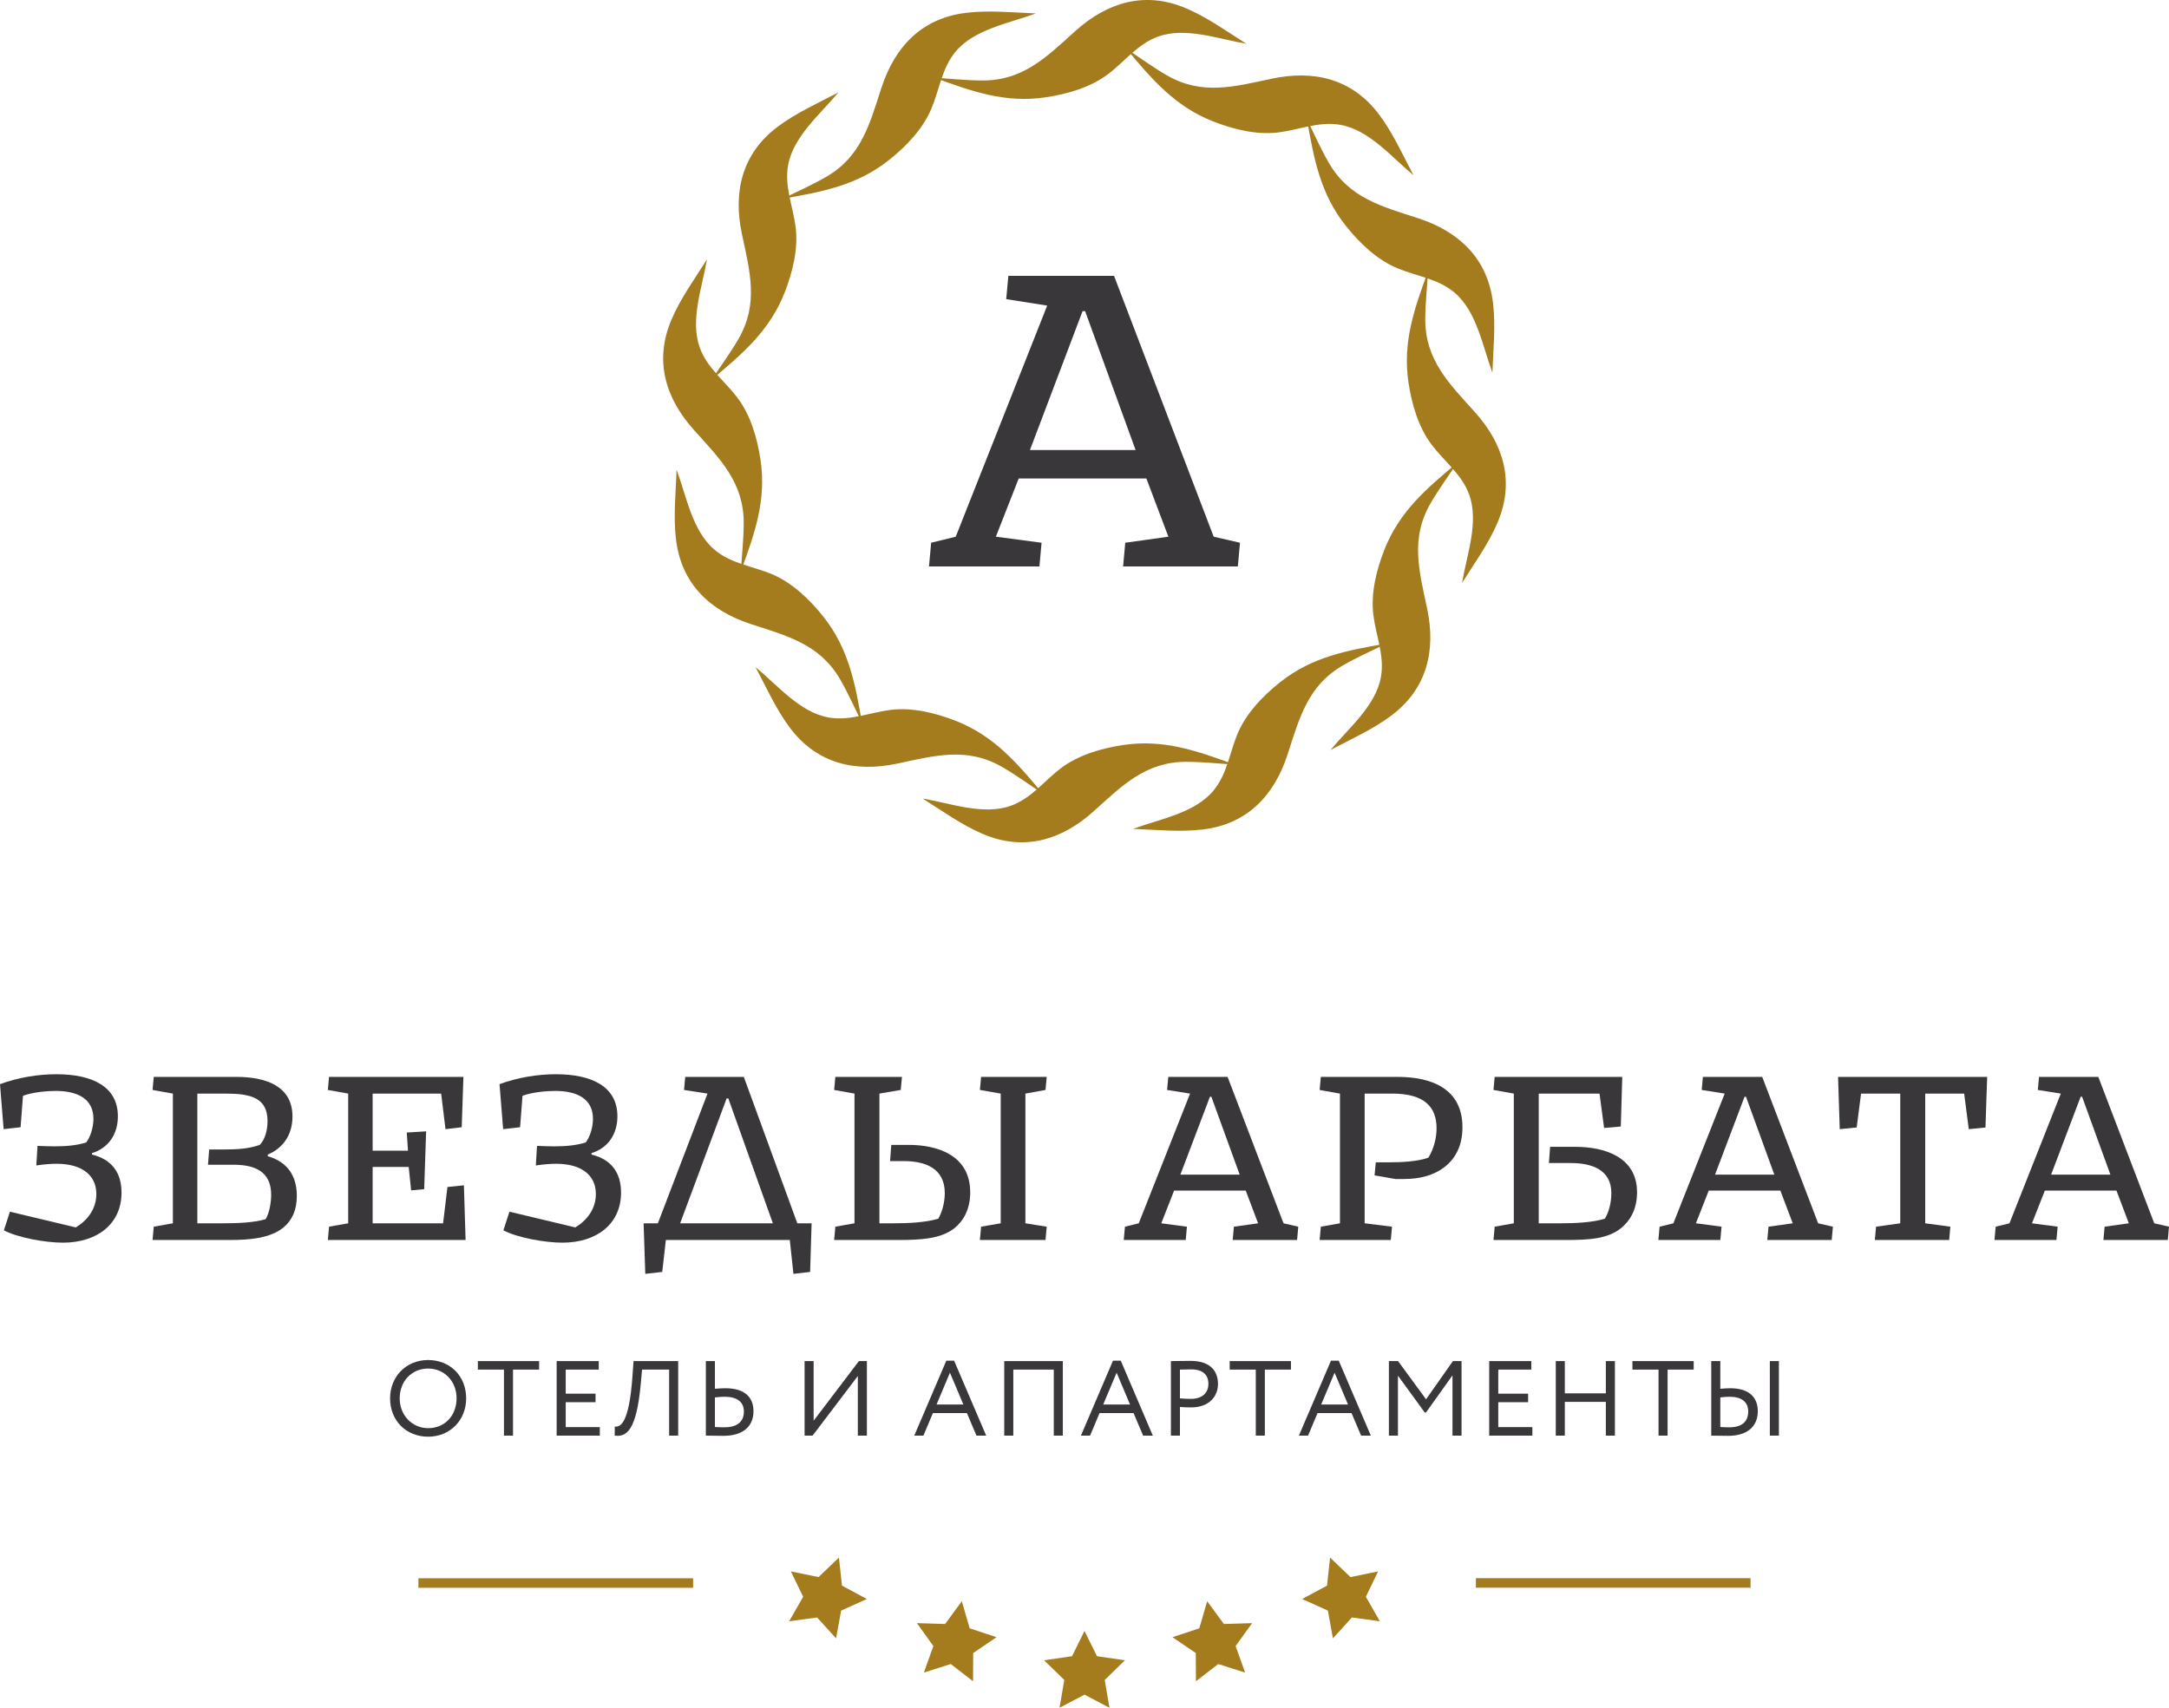 <?xml version="1.0" encoding="UTF-8"?> <svg xmlns="http://www.w3.org/2000/svg" width="160" height="126" viewBox="0 0 160 126" fill="none"><g clip-path="url(#clip0_2629_2)"><mask id="mask0_2629_2" style="mask-type:luminance" maskUnits="userSpaceOnUse" x="-26" y="-16" width="212" height="158"><path d="M-25.939 -15.228H185.939V141.228H-25.939V-15.228Z" fill="white"></path></mask><g mask="url(#mask0_2629_2)"><path d="M79.331 2.283C77.243 4.162 75.505 5.94 72.502 5.938C71.31 5.938 70.111 5.806 68.922 5.73C71.674 6.737 74.161 7.633 77.175 7.174C78.758 6.933 80.446 6.448 81.739 5.469C82.971 4.537 83.918 3.246 85.417 2.702C87.448 1.967 89.867 2.876 91.941 3.229C90.499 2.322 89.064 1.281 87.494 0.612C84.459 -0.679 81.685 0.164 79.331 2.283Z" fill="#A47C1D"></path><path d="M71.256 0.947C67.982 1.346 66.001 3.463 65.022 6.475C64.153 9.146 63.538 11.555 60.936 13.054C59.904 13.649 58.798 14.135 57.731 14.664C60.618 14.159 63.221 13.693 65.602 11.788C66.851 10.788 68.071 9.524 68.701 8.03C69.302 6.606 69.476 5.015 70.502 3.796C71.894 2.143 74.443 1.722 76.416 0.99C74.713 0.926 72.95 0.741 71.256 0.947Z" fill="#A47C1D"></path><path d="M61.852 6.812C60.345 7.608 58.726 8.329 57.361 9.354C54.726 11.336 54.07 14.16 54.727 17.257C55.312 20.005 55.983 22.399 54.48 24.998C53.883 26.03 53.169 27.002 52.51 27.994C54.757 26.114 56.777 24.409 57.886 21.569C58.469 20.078 58.893 18.374 58.692 16.765C58.5 15.232 57.855 13.766 58.134 12.198C58.512 10.071 60.51 8.432 61.852 6.812Z" fill="#A47C1D"></path><path d="M54.391 29.334C53.458 28.102 52.167 27.155 51.624 25.658C50.888 23.626 51.798 21.208 52.151 19.134C51.243 20.576 50.201 22.01 49.533 23.581C48.241 26.614 49.085 29.388 51.205 31.742C53.084 33.829 54.862 35.567 54.861 38.569C54.86 39.761 54.727 40.96 54.652 42.148C55.659 39.397 56.556 36.911 56.096 33.896C55.855 32.314 55.37 30.626 54.391 29.334Z" fill="#A47C1D"></path><path d="M56.953 42.368C55.529 41.767 53.937 41.593 52.718 40.568C51.065 39.176 50.643 36.628 49.912 34.655C49.847 36.357 49.662 38.12 49.868 39.814C50.267 43.087 52.385 45.068 55.397 46.047C58.07 46.915 60.478 47.531 61.978 50.131C62.574 51.163 63.059 52.269 63.588 53.335C63.084 50.449 62.617 47.847 60.712 45.467C59.712 44.217 58.447 42.998 56.953 42.368Z" fill="#A47C1D"></path><path d="M70.495 53.181C69.004 52.599 67.299 52.175 65.69 52.376C64.156 52.568 62.691 53.212 61.122 52.934C58.995 52.555 57.355 50.558 55.734 49.216C56.53 50.723 57.251 52.342 58.278 53.706C60.26 56.341 63.084 56.997 66.182 56.339C68.931 55.755 71.324 55.085 73.925 56.587C74.957 57.184 75.929 57.898 76.92 58.557C75.041 56.31 73.335 54.291 70.495 53.181Z" fill="#A47C1D"></path><path d="M82.825 54.971C81.242 55.212 79.554 55.697 78.261 56.675C77.028 57.608 76.082 58.899 74.584 59.442C72.552 60.178 70.133 59.268 68.059 58.916C69.502 59.823 70.936 60.864 72.506 61.533C75.541 62.824 78.316 61.98 80.669 59.862C82.758 57.982 84.495 56.205 87.499 56.206C88.69 56.206 89.89 56.339 91.078 56.414C88.326 55.408 85.839 54.512 82.825 54.971Z" fill="#A47C1D"></path><path d="M91.299 54.115C90.697 55.539 90.524 57.13 89.498 58.349C88.106 60.002 85.557 60.423 83.583 61.155C85.287 61.219 87.05 61.404 88.744 61.197C92.018 60.799 93.999 58.681 94.978 55.67C95.847 52.999 96.462 50.59 99.064 49.091C100.096 48.495 101.202 48.01 102.268 47.481C99.382 47.986 96.779 48.452 94.398 50.357C93.148 51.357 91.929 52.621 91.299 54.115Z" fill="#A47C1D"></path><path d="M102.114 40.576C101.532 42.067 101.108 43.771 101.309 45.38C101.5 46.913 102.146 48.379 101.867 49.947C101.488 52.074 99.49 53.713 98.147 55.333C99.655 54.537 101.274 53.816 102.639 52.791C105.275 50.809 105.931 47.984 105.273 44.887C104.689 42.14 104.018 39.746 105.521 37.147C106.117 36.115 106.831 35.143 107.491 34.151C105.244 36.031 103.223 37.736 102.114 40.576Z" fill="#A47C1D"></path><path d="M105.138 23.576C105.139 22.384 105.272 21.185 105.347 19.996C104.34 22.747 103.444 25.234 103.903 28.248C104.144 29.831 104.63 31.518 105.608 32.811C106.542 34.043 107.832 34.99 108.375 36.488C109.111 38.519 108.201 40.937 107.849 43.011C108.756 41.569 109.798 40.135 110.466 38.564C111.758 35.531 110.915 32.757 108.795 30.403C106.915 28.315 105.137 26.578 105.138 23.576Z" fill="#A47C1D"></path><path d="M104.603 16.098C101.931 15.23 99.522 14.614 98.022 12.013C97.427 10.981 96.942 9.876 96.413 8.809C96.917 11.695 97.384 14.297 99.289 16.677C100.289 17.927 101.554 19.146 103.048 19.777C104.472 20.378 106.064 20.551 107.283 21.577C108.936 22.968 109.357 25.517 110.089 27.49C110.154 25.788 110.338 24.024 110.132 22.33C109.734 19.057 107.615 17.077 104.603 16.098Z" fill="#A47C1D"></path><path d="M93.817 5.805C91.069 6.389 88.675 7.061 86.076 5.558C85.044 4.962 84.071 4.247 83.079 3.588C84.959 5.834 86.665 7.854 89.505 8.964C90.997 9.546 92.702 9.969 94.311 9.769C95.844 9.577 97.309 8.932 98.878 9.211C101.006 9.589 102.645 11.586 104.266 12.928C103.47 11.422 102.749 9.803 101.723 8.439C99.741 5.804 96.916 5.148 93.817 5.805Z" fill="#A47C1D"></path><path d="M75.975 33.204H83.77L80.048 22.961H79.856L75.975 33.204ZM68.689 40.043L70.502 39.598L77.248 22.547L74.225 22.07L74.384 20.352H82.179L89.529 39.598L91.47 40.043L91.311 41.792H82.847L83.007 40.043L86.188 39.598L84.565 35.303H75.147L73.461 39.598L76.834 40.043L76.674 41.792H68.529L68.689 40.043Z" fill="#39373A"></path><path d="M4.643 91.683C3.357 91.683 1.34 91.326 0.286 90.773L0.732 89.398L5.589 90.559C6.446 90.041 7.107 89.201 7.107 88.094C7.107 86.684 6.018 85.863 4.179 85.863C3.786 85.863 3.25 85.898 2.679 85.988L2.768 84.542C3.232 84.559 3.625 84.577 4.053 84.577C5 84.577 5.714 84.488 6.357 84.291C6.678 83.88 6.893 83.167 6.893 82.542C6.893 81.078 5.732 80.488 4.107 80.488C3.482 80.488 2.411 80.578 1.696 80.846L1.518 83.167L0.268 83.309L0 79.989C1.357 79.49 2.821 79.257 4.16 79.257C6.839 79.257 8.696 80.185 8.696 82.363C8.696 83.685 8 84.702 6.786 85.077V85.184C8.25 85.542 8.964 86.524 8.964 87.988C8.964 90.326 7.143 91.683 4.643 91.683Z" fill="#39373A"></path><path d="M15.431 84.81H16.414C17.539 84.81 18.342 84.755 19.164 84.47C19.557 84.059 19.735 83.381 19.735 82.72C19.735 80.971 18.467 80.685 16.628 80.685H14.557V90.255H16.431C17.432 90.255 18.7 90.219 19.593 89.951C19.86 89.522 20.003 88.755 20.003 88.147C20.003 86.469 18.842 85.934 17.235 85.934H15.342L15.431 84.81ZM11.342 90.505L12.753 90.255V80.685L11.253 80.417L11.342 79.453H17.432C19.593 79.453 21.575 80.113 21.575 82.382C21.575 83.81 20.789 84.755 19.753 85.184V85.309C20.896 85.63 21.896 86.451 21.896 88.237C21.896 89.29 21.539 90.041 20.914 90.558C19.949 91.362 18.378 91.486 16.985 91.486H11.253L11.342 90.505Z" fill="#39373A"></path><path d="M34.185 79.454L34.059 83.167L32.863 83.31L32.542 80.685H27.488V84.899H30.095L30.006 83.559L31.434 83.47L31.291 87.737L30.328 87.826L30.149 86.095H27.488V90.255H32.685L33.006 87.577L34.221 87.452L34.345 91.487H24.185L24.273 90.505L25.685 90.255V80.685L24.185 80.417L24.273 79.454H34.185Z" fill="#39373A"></path><path d="M41.491 91.683C40.205 91.683 38.187 91.326 37.133 90.773L37.58 89.398L42.437 90.559C43.294 90.041 43.955 89.201 43.955 88.094C43.955 86.684 42.866 85.863 41.026 85.863C40.634 85.863 40.097 85.898 39.526 85.988L39.615 84.542C40.08 84.559 40.472 84.577 40.902 84.577C41.847 84.577 42.562 84.488 43.205 84.291C43.526 83.88 43.741 83.167 43.741 82.542C43.741 81.078 42.58 80.488 40.955 80.488C40.33 80.488 39.258 80.578 38.544 80.846L38.365 83.167L37.116 83.309L36.848 79.989C38.205 79.49 39.669 79.257 41.008 79.257C43.687 79.257 45.544 80.185 45.544 82.363C45.544 83.685 44.847 84.702 43.634 85.077V85.184C45.098 85.542 45.812 86.524 45.812 87.988C45.812 90.326 43.99 91.683 41.491 91.683Z" fill="#39373A"></path><path d="M50.172 90.255H57.012L53.726 81.041H53.601L50.172 90.255ZM47.601 93.986L47.476 90.255H48.529L52.19 80.685L50.458 80.417L50.547 79.454H54.869L58.815 90.255H59.869L59.761 93.843L58.529 93.986L58.261 91.486H49.118L48.851 93.843L47.601 93.986Z" fill="#39373A"></path><path d="M72.373 90.505L73.819 90.255V80.685L72.284 80.417L72.373 79.454H77.212L77.123 80.417L75.64 80.685V90.255L77.212 90.505L77.123 91.487H72.284L72.373 90.505ZM66.534 79.454L66.444 80.417L64.872 80.685V90.255H65.943C66.962 90.255 68.265 90.201 69.212 89.916C69.462 89.505 69.694 88.773 69.694 88.023C69.694 86.184 68.229 85.666 66.694 85.666H65.658L65.747 84.47H67.033C69.105 84.47 71.569 85.202 71.569 87.969C71.569 89.255 71.051 90.094 70.391 90.629C69.373 91.397 68.015 91.487 66.176 91.487H61.533L61.622 90.505L63.033 90.255V80.685L61.533 80.417L61.622 79.454H66.534Z" fill="#39373A"></path><path d="M87.073 86.666H91.448L89.359 80.918H89.253L87.073 86.666ZM82.984 90.505L84.002 90.255L87.788 80.685L86.092 80.417L86.181 79.454H90.556L94.681 90.255L95.77 90.505L95.681 91.487H90.931L91.02 90.505L92.806 90.255L91.895 87.844H86.609L85.663 90.255L87.556 90.505L87.467 91.487H82.895L82.984 90.505Z" fill="#39373A"></path><path d="M101.398 86.719L101.487 85.755H102.594C103.308 85.755 104.576 85.702 105.362 85.416C105.791 84.738 105.97 83.916 105.97 83.238C105.97 81.703 105.112 80.685 102.702 80.685H100.666V90.255L102.684 90.505L102.594 91.486H97.345L97.434 90.505L98.844 90.255V80.685L97.345 80.417L97.434 79.453H103.094C105.558 79.453 107.88 80.293 107.88 83.167C107.88 84.577 107.327 85.523 106.524 86.13C105.772 86.702 104.774 86.987 103.576 86.987H102.934L101.398 86.719Z" fill="#39373A"></path><path d="M119.669 79.454L119.561 83.114L118.329 83.221L117.991 80.685H113.508V90.255H115.133C116.151 90.255 117.455 90.201 118.383 89.916C118.651 89.505 118.865 88.773 118.865 88.023C118.865 86.292 117.401 85.809 115.883 85.809H114.258L114.347 84.613H116.205C118.276 84.613 120.759 85.308 120.759 87.969C120.759 89.255 120.222 90.094 119.561 90.629C118.579 91.397 117.258 91.487 115.473 91.487H110.169L110.258 90.505L111.669 90.255V80.685L110.169 80.417L110.258 79.454H119.669Z" fill="#39373A"></path><path d="M126.512 86.666H130.886L128.797 80.918H128.69L126.512 86.666ZM122.422 90.505L123.44 90.255L127.226 80.685L125.529 80.417L125.618 79.454H129.994L134.119 90.255L135.208 90.505L135.119 91.487H130.368L130.457 90.505L132.244 90.255L131.333 87.844H126.047L125.101 90.255L126.994 90.505L126.904 91.487H122.333L122.422 90.505Z" fill="#39373A"></path><path d="M146.462 83.185L145.23 83.309L144.89 80.685H142.016V90.255L143.872 90.505L143.784 91.487H138.302L138.391 90.505L140.176 90.255V80.685H137.284L136.962 83.185L135.712 83.309L135.587 79.454H146.587L146.462 83.185Z" fill="#39373A"></path><path d="M151.304 86.666H155.678L153.59 80.918H153.483L151.304 86.666ZM147.215 90.505L148.232 90.255L152.019 80.685L150.323 80.417L150.412 79.454H154.786L158.912 90.255L160 90.505L159.912 91.487H155.162L155.251 90.505L157.036 90.255L156.126 87.844H150.84L149.893 90.255L151.786 90.505L151.697 91.487H147.125L147.215 90.505Z" fill="#39373A"></path><path d="M51.127 117.146H30.866V116.444H51.127V117.146Z" fill="#A47C1D"></path><path d="M129.133 117.14H108.872V116.438H129.133V117.14Z" fill="#A47C1D"></path><path d="M80 120.33L80.922 122.196L82.982 122.495L81.491 123.948L81.843 126L80 125.031L78.157 126L78.51 123.948L77.019 122.495L79.079 122.196L80 120.33Z" fill="#A47C1D"></path><path d="M70.949 118.14L71.532 120.139L73.509 120.791L71.789 121.962L71.779 124.044L70.133 122.771L68.149 123.404L68.852 121.446L67.637 119.755L69.718 119.818L70.949 118.14Z" fill="#A47C1D"></path><path d="M61.884 114.919L62.111 116.988L63.944 117.974L62.047 118.83L61.676 120.878L60.275 119.337L58.213 119.617L59.245 117.81L58.341 115.936L60.379 116.358L61.884 114.919Z" fill="#A47C1D"></path><path d="M89.05 118.14L90.282 119.818L92.363 119.755L91.147 121.446L91.85 123.404L89.867 122.771L88.22 124.044L88.21 121.962L86.49 120.791L88.467 120.139L89.05 118.14Z" fill="#A47C1D"></path><path d="M98.116 114.919L99.62 116.358L101.659 115.936L100.755 117.81L101.788 119.617L99.724 119.337L98.325 120.878L97.954 118.83L96.056 117.974L97.889 116.988L98.116 114.919Z" fill="#A47C1D"></path><path d="M31.582 105.37C32.839 105.37 33.681 104.411 33.681 103.171C33.681 101.89 32.761 100.971 31.582 100.971C30.387 100.971 29.484 101.89 29.484 103.171C29.484 104.419 30.403 105.37 31.582 105.37ZM31.582 100.342C33.178 100.342 34.387 101.497 34.387 103.171C34.387 104.805 33.178 105.999 31.582 105.999C29.987 105.999 28.776 104.844 28.776 103.171C28.776 101.575 29.948 100.342 31.582 100.342Z" fill="#39373A"></path><path d="M35.25 100.421H39.768V101.049H37.843V105.92H37.175V101.049H35.25V100.421Z" fill="#39373A"></path><path d="M41.063 100.421H44.168V101.049H41.731V102.825H43.931V103.454H41.731V105.292H44.246V105.92H41.063V100.421Z" fill="#39373A"></path><path d="M49.36 101.049H47.363L47.269 102.086C46.947 105.582 46.208 106.03 45.344 105.92L45.352 105.252C45.744 105.292 46.405 105.095 46.656 101.52L46.735 100.421H50.028V105.92H49.36V101.049Z" fill="#39373A"></path><path d="M52.737 103.1V105.284C52.949 105.292 53.185 105.307 53.436 105.307C54.34 105.307 54.874 104.93 54.874 104.137C54.874 103.422 54.348 103.052 53.459 103.052C53.279 103.052 53.012 103.068 52.737 103.1ZM52.737 102.463C53.036 102.44 53.326 102.424 53.507 102.424C54.929 102.424 55.582 103.084 55.582 104.121C55.582 105.276 54.764 105.936 53.358 105.936C52.886 105.936 52.391 105.92 52.069 105.92V100.421H52.737V102.463Z" fill="#39373A"></path><path d="M59.352 105.92V100.42H60.019V104.82L63.359 100.42H63.948V105.92H63.28V101.521L59.941 105.92H59.352Z" fill="#39373A"></path><path d="M69.085 103.626H71.065L70.075 101.277L69.085 103.626ZM69.808 100.389H70.381L72.747 105.92H72.031L71.325 104.255H68.817L68.118 105.92H67.442L69.808 100.389Z" fill="#39373A"></path><path d="M77.734 101.049H74.748V105.92H74.08V100.421H78.402V105.92H77.734V101.049Z" fill="#39373A"></path><path d="M81.379 103.626H83.359L82.369 101.277L81.379 103.626ZM82.101 100.389H82.675L85.04 105.92H84.325L83.618 104.255H81.111L80.412 105.92H79.736L82.101 100.389Z" fill="#39373A"></path><path d="M87.041 101.049V103.171C87.309 103.194 87.568 103.209 87.843 103.209C88.653 103.209 89.14 102.793 89.14 102.102C89.14 101.45 88.747 101.033 87.875 101.033C87.654 101.033 87.301 101.041 87.041 101.049ZM86.374 105.92V100.421C86.68 100.421 87.466 100.405 87.812 100.405C89.383 100.405 89.847 101.253 89.847 102.11C89.847 103.006 89.211 103.838 87.867 103.838C87.646 103.838 87.316 103.83 87.041 103.807V105.92H86.374Z" fill="#39373A"></path><path d="M90.71 100.421H95.229V101.049H93.303V105.92H92.635V101.049H90.71V100.421Z" fill="#39373A"></path><path d="M97.459 103.626H99.439L98.449 101.277L97.459 103.626ZM98.182 100.389H98.755L101.121 105.92H100.405L99.698 104.255H97.191L96.492 105.92H95.816L98.182 100.389Z" fill="#39373A"></path><path d="M102.454 100.421H103.13L105.196 103.241L107.177 100.421H107.813V105.92H107.145V101.474L105.196 104.207H105.095L103.122 101.497V105.92H102.454V100.421Z" fill="#39373A"></path><path d="M109.854 100.421H112.959V101.049H110.522V102.825H112.723V103.454H110.522V105.292H113.037V105.92H109.854V100.421Z" fill="#39373A"></path><path d="M118.458 103.43H115.432V105.92H114.765V100.421H115.432V102.801H118.458V100.421H119.126V105.92H118.458V103.43Z" fill="#39373A"></path><path d="M120.42 100.421H124.938V101.049H123.013V105.92H122.345V101.049H120.42V100.421Z" fill="#39373A"></path><path d="M130.555 100.42H131.223V105.92H130.555V100.42ZM126.901 103.1V105.284C127.114 105.292 127.31 105.308 127.562 105.308C128.465 105.308 128.96 104.914 128.96 104.137C128.96 103.438 128.473 103.052 127.585 103.052C127.404 103.052 127.176 103.068 126.901 103.1ZM126.901 102.464C127.2 102.44 127.451 102.424 127.632 102.424C129.015 102.424 129.667 103.084 129.667 104.121C129.667 105.276 128.85 105.936 127.483 105.936C127.011 105.936 126.555 105.92 126.233 105.92V100.42H126.901V102.464Z" fill="#39373A"></path></g></g><defs><clipPath id="clip0_2629_2"><rect width="160" height="126" fill="white"></rect></clipPath></defs></svg> 